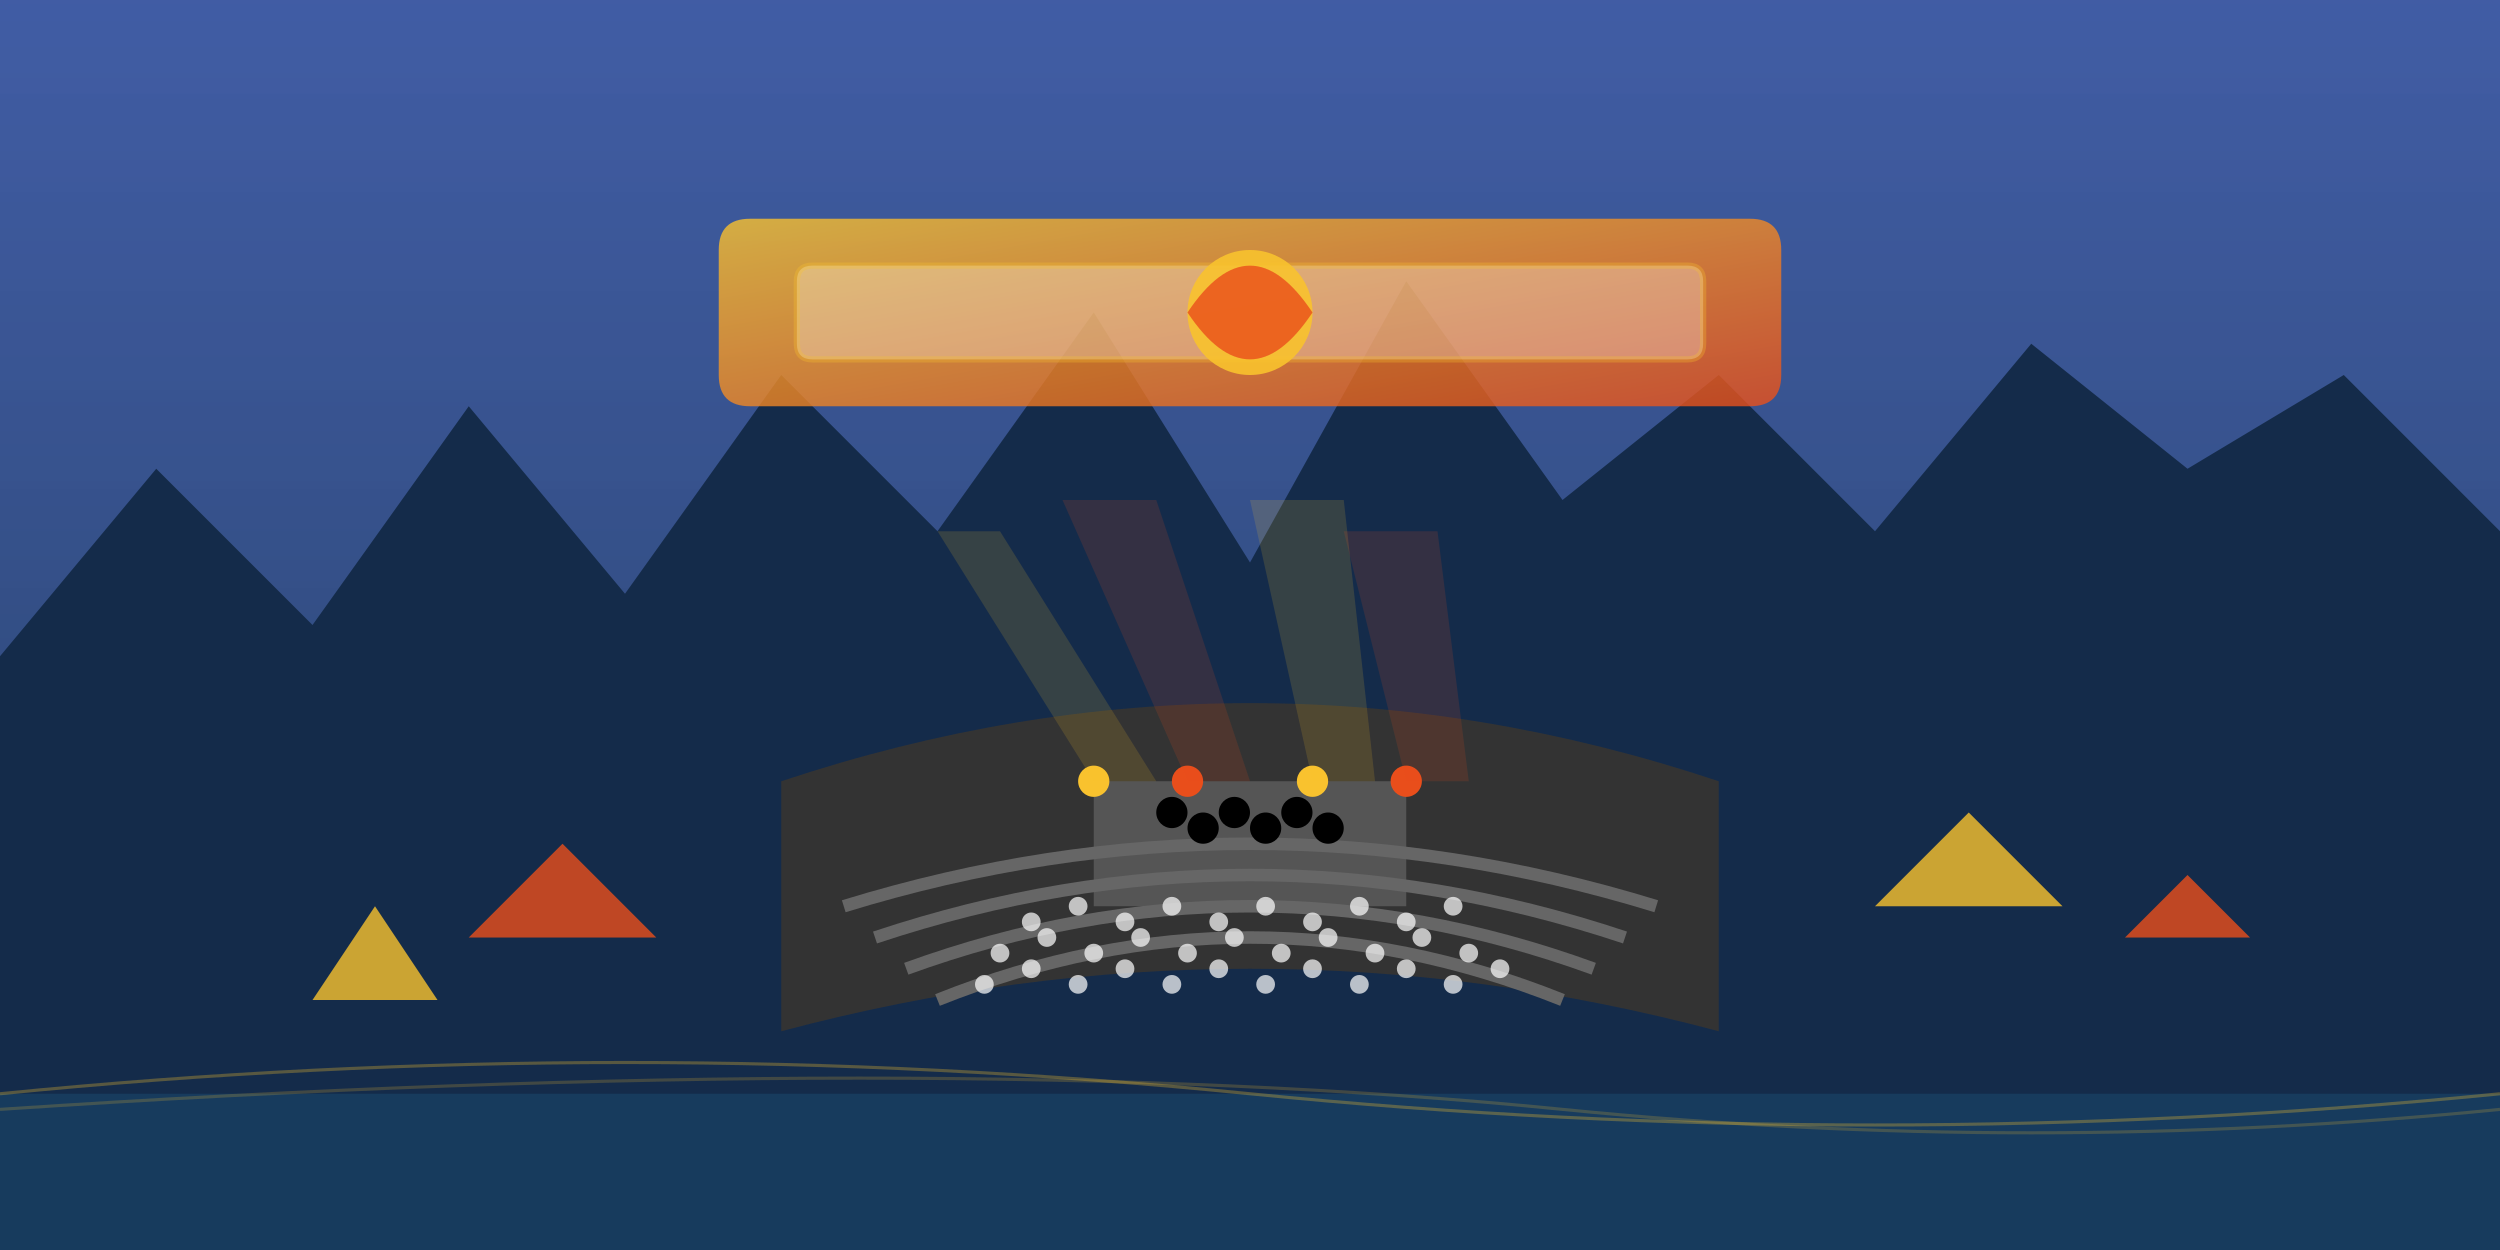 <svg xmlns="http://www.w3.org/2000/svg" width="800" height="400" viewBox="0 0 800 400">
  <defs>
    <linearGradient id="skyGradient" x1="0%" y1="0%" x2="0%" y2="100%">
      <stop offset="0%" stop-color="#2c4b9b" stop-opacity="0.9"/>
      <stop offset="100%" stop-color="#1a365d" stop-opacity="0.95"/>
    </linearGradient>
    <linearGradient id="sunsetGradient" x1="0%" y1="0%" x2="100%" y2="100%">
      <stop offset="0%" stop-color="#f9c22e"/>
      <stop offset="100%" stop-color="#e94e1b"/>
    </linearGradient>
    <filter id="blurFilter" x="-50%" y="-50%" width="200%" height="200%">
      <feGaussianBlur in="SourceGraphic" stdDeviation="3" />
    </filter>
  </defs>
  
  <!-- Background with gradient -->
  <rect width="800" height="400" fill="url(#skyGradient)"/>
  
  <!-- Maple leaf silhouette in background -->
  <path d="M400,40 L410,55 L425,45 L420,65 L435,70 L420,80 L430,95 L410,90 L400,110 L390,90 L370,95 L380,80 L365,70 L380,65 L375,45 L390,55 Z" 
        fill="url(#sunsetGradient)" opacity="0.3" transform="scale(3)" filter="url(#blurFilter)"/>
  
  <!-- Mountains silhouette -->
  <path d="M0,210 L50,150 L100,200 L150,130 L200,190 L250,120 L300,170 L350,100 L400,180 L450,90 L500,160 L550,120 L600,170 L650,110 L700,150 L750,120 L800,170 L800,400 L0,400 Z" 
        fill="#142b4a"/>
  
  <!-- Lake reflection -->
  <path d="M0,350 L800,350 L800,400 L0,400 Z" fill="#194266" opacity="0.7"/>
  <path d="M0,350 Q200,330 400,350 Q600,370 800,350" stroke="#f9c22e" stroke-width="1" fill="none" opacity="0.3"/>
  <path d="M0,355 Q300,335 500,355 Q650,370 800,355" stroke="#f9c22e" stroke-width="1" fill="none" opacity="0.2"/>
  
  <!-- Festival amphitheater -->
  <path d="M250,250 Q400,200 550,250 L550,330 Q400,290 250,330 Z" fill="#333333"/>
  
  <!-- Stage -->
  <rect x="350" y="250" width="100" height="40" fill="#555555"/>
  
  <!-- Stage lights -->
  <circle cx="350" cy="250" r="5" fill="#f9c22e"/>
  <circle cx="380" cy="250" r="5" fill="#e94e1b"/>
  <circle cx="420" cy="250" r="5" fill="#f9c22e"/>
  <circle cx="450" cy="250" r="5" fill="#e94e1b"/>
  
  <!-- Light beams -->
  <polygon points="350,250 300,170 320,170 370,250" fill="#f9c22e" opacity="0.15"/>
  <polygon points="380,250 340,160 370,160 400,250" fill="#e94e1b" opacity="0.15"/>
  <polygon points="420,250 400,160 430,160 440,250" fill="#f9c22e" opacity="0.15"/>
  <polygon points="450,250 430,170 460,170 470,250" fill="#e94e1b" opacity="0.15"/>
  
  <!-- Audience seats (semicircles) -->
  <path d="M270,290 Q400,250 530,290" stroke="#666666" stroke-width="4" fill="none"/>
  <path d="M280,300 Q400,260 520,300" stroke="#666666" stroke-width="4" fill="none"/>
  <path d="M290,310 Q400,270 510,310" stroke="#666666" stroke-width="4" fill="none"/>
  <path d="M300,320 Q400,280 500,320" stroke="#666666" stroke-width="4" fill="none"/>
  
  <!-- Orchestra silhouettes -->
  <circle cx="375" cy="260" r="5" fill="#000000"/>
  <circle cx="385" cy="265" r="5" fill="#000000"/>
  <circle cx="395" cy="260" r="5" fill="#000000"/>
  <circle cx="405" cy="265" r="5" fill="#000000"/>
  <circle cx="415" cy="260" r="5" fill="#000000"/>
  <circle cx="425" cy="265" r="5" fill="#000000"/>
  
  <!-- Crowd representation -->
  <g opacity="0.7">
    <circle cx="330" cy="295" r="3" fill="#ffffff"/>
    <circle cx="345" cy="290" r="3" fill="#ffffff"/>
    <circle cx="360" cy="295" r="3" fill="#ffffff"/>
    <circle cx="375" cy="290" r="3" fill="#ffffff"/>
    <circle cx="390" cy="295" r="3" fill="#ffffff"/>
    <circle cx="405" cy="290" r="3" fill="#ffffff"/>
    <circle cx="420" cy="295" r="3" fill="#ffffff"/>
    <circle cx="435" cy="290" r="3" fill="#ffffff"/>
    <circle cx="450" cy="295" r="3" fill="#ffffff"/>
    <circle cx="465" cy="290" r="3" fill="#ffffff"/>
    
    <circle cx="320" cy="305" r="3" fill="#ffffff"/>
    <circle cx="335" cy="300" r="3" fill="#ffffff"/>
    <circle cx="350" cy="305" r="3" fill="#ffffff"/>
    <circle cx="365" cy="300" r="3" fill="#ffffff"/>
    <circle cx="380" cy="305" r="3" fill="#ffffff"/>
    <circle cx="395" cy="300" r="3" fill="#ffffff"/>
    <circle cx="410" cy="305" r="3" fill="#ffffff"/>
    <circle cx="425" cy="300" r="3" fill="#ffffff"/>
    <circle cx="440" cy="305" r="3" fill="#ffffff"/>
    <circle cx="455" cy="300" r="3" fill="#ffffff"/>
    <circle cx="470" cy="305" r="3" fill="#ffffff"/>
    
    <circle cx="315" cy="315" r="3" fill="#ffffff"/>
    <circle cx="330" cy="310" r="3" fill="#ffffff"/>
    <circle cx="345" cy="315" r="3" fill="#ffffff"/>
    <circle cx="360" cy="310" r="3" fill="#ffffff"/>
    <circle cx="375" cy="315" r="3" fill="#ffffff"/>
    <circle cx="390" cy="310" r="3" fill="#ffffff"/>
    <circle cx="405" cy="315" r="3" fill="#ffffff"/>
    <circle cx="420" cy="310" r="3" fill="#ffffff"/>
    <circle cx="435" cy="315" r="3" fill="#ffffff"/>
    <circle cx="450" cy="310" r="3" fill="#ffffff"/>
    <circle cx="465" cy="315" r="3" fill="#ffffff"/>
    <circle cx="480" cy="310" r="3" fill="#ffffff"/>
  </g>
  
  <!-- Festival tents and structures -->
  <polygon points="150,300 180,270 210,300" fill="#e94e1b" opacity="0.8"/>
  <polygon points="600,290 630,260 660,290" fill="#f9c22e" opacity="0.8"/>
  <polygon points="100,320 120,290 140,320" fill="#f9c22e" opacity="0.8"/>
  <polygon points="680,300 700,280 720,300" fill="#e94e1b" opacity="0.8"/>
  
  <!-- Enhanced visual element instead of text -->
  <path d="M240,70 L560,70 Q570,70 570,80 L570,120 Q570,130 560,130 L240,130 Q230,130 230,120 L230,80 Q230,70 240,70 Z" 
        fill="url(#sunsetGradient)" opacity="0.8"/>
  <path d="M260,85 L540,85 Q545,85 545,90 L545,110 Q545,115 540,115 L260,115 Q255,115 255,110 L255,90 Q255,85 260,85 Z" 
        fill="#ffffff" opacity="0.3" stroke="#f9c22e" stroke-width="2"/>
  <circle cx="400" cy="100" r="20" fill="#f9c22e" opacity="0.9"/>
  <path d="M380,100 Q400,70 420,100 Q400,130 380,100 Z" fill="#e94e1b" opacity="0.8"/>
</svg>